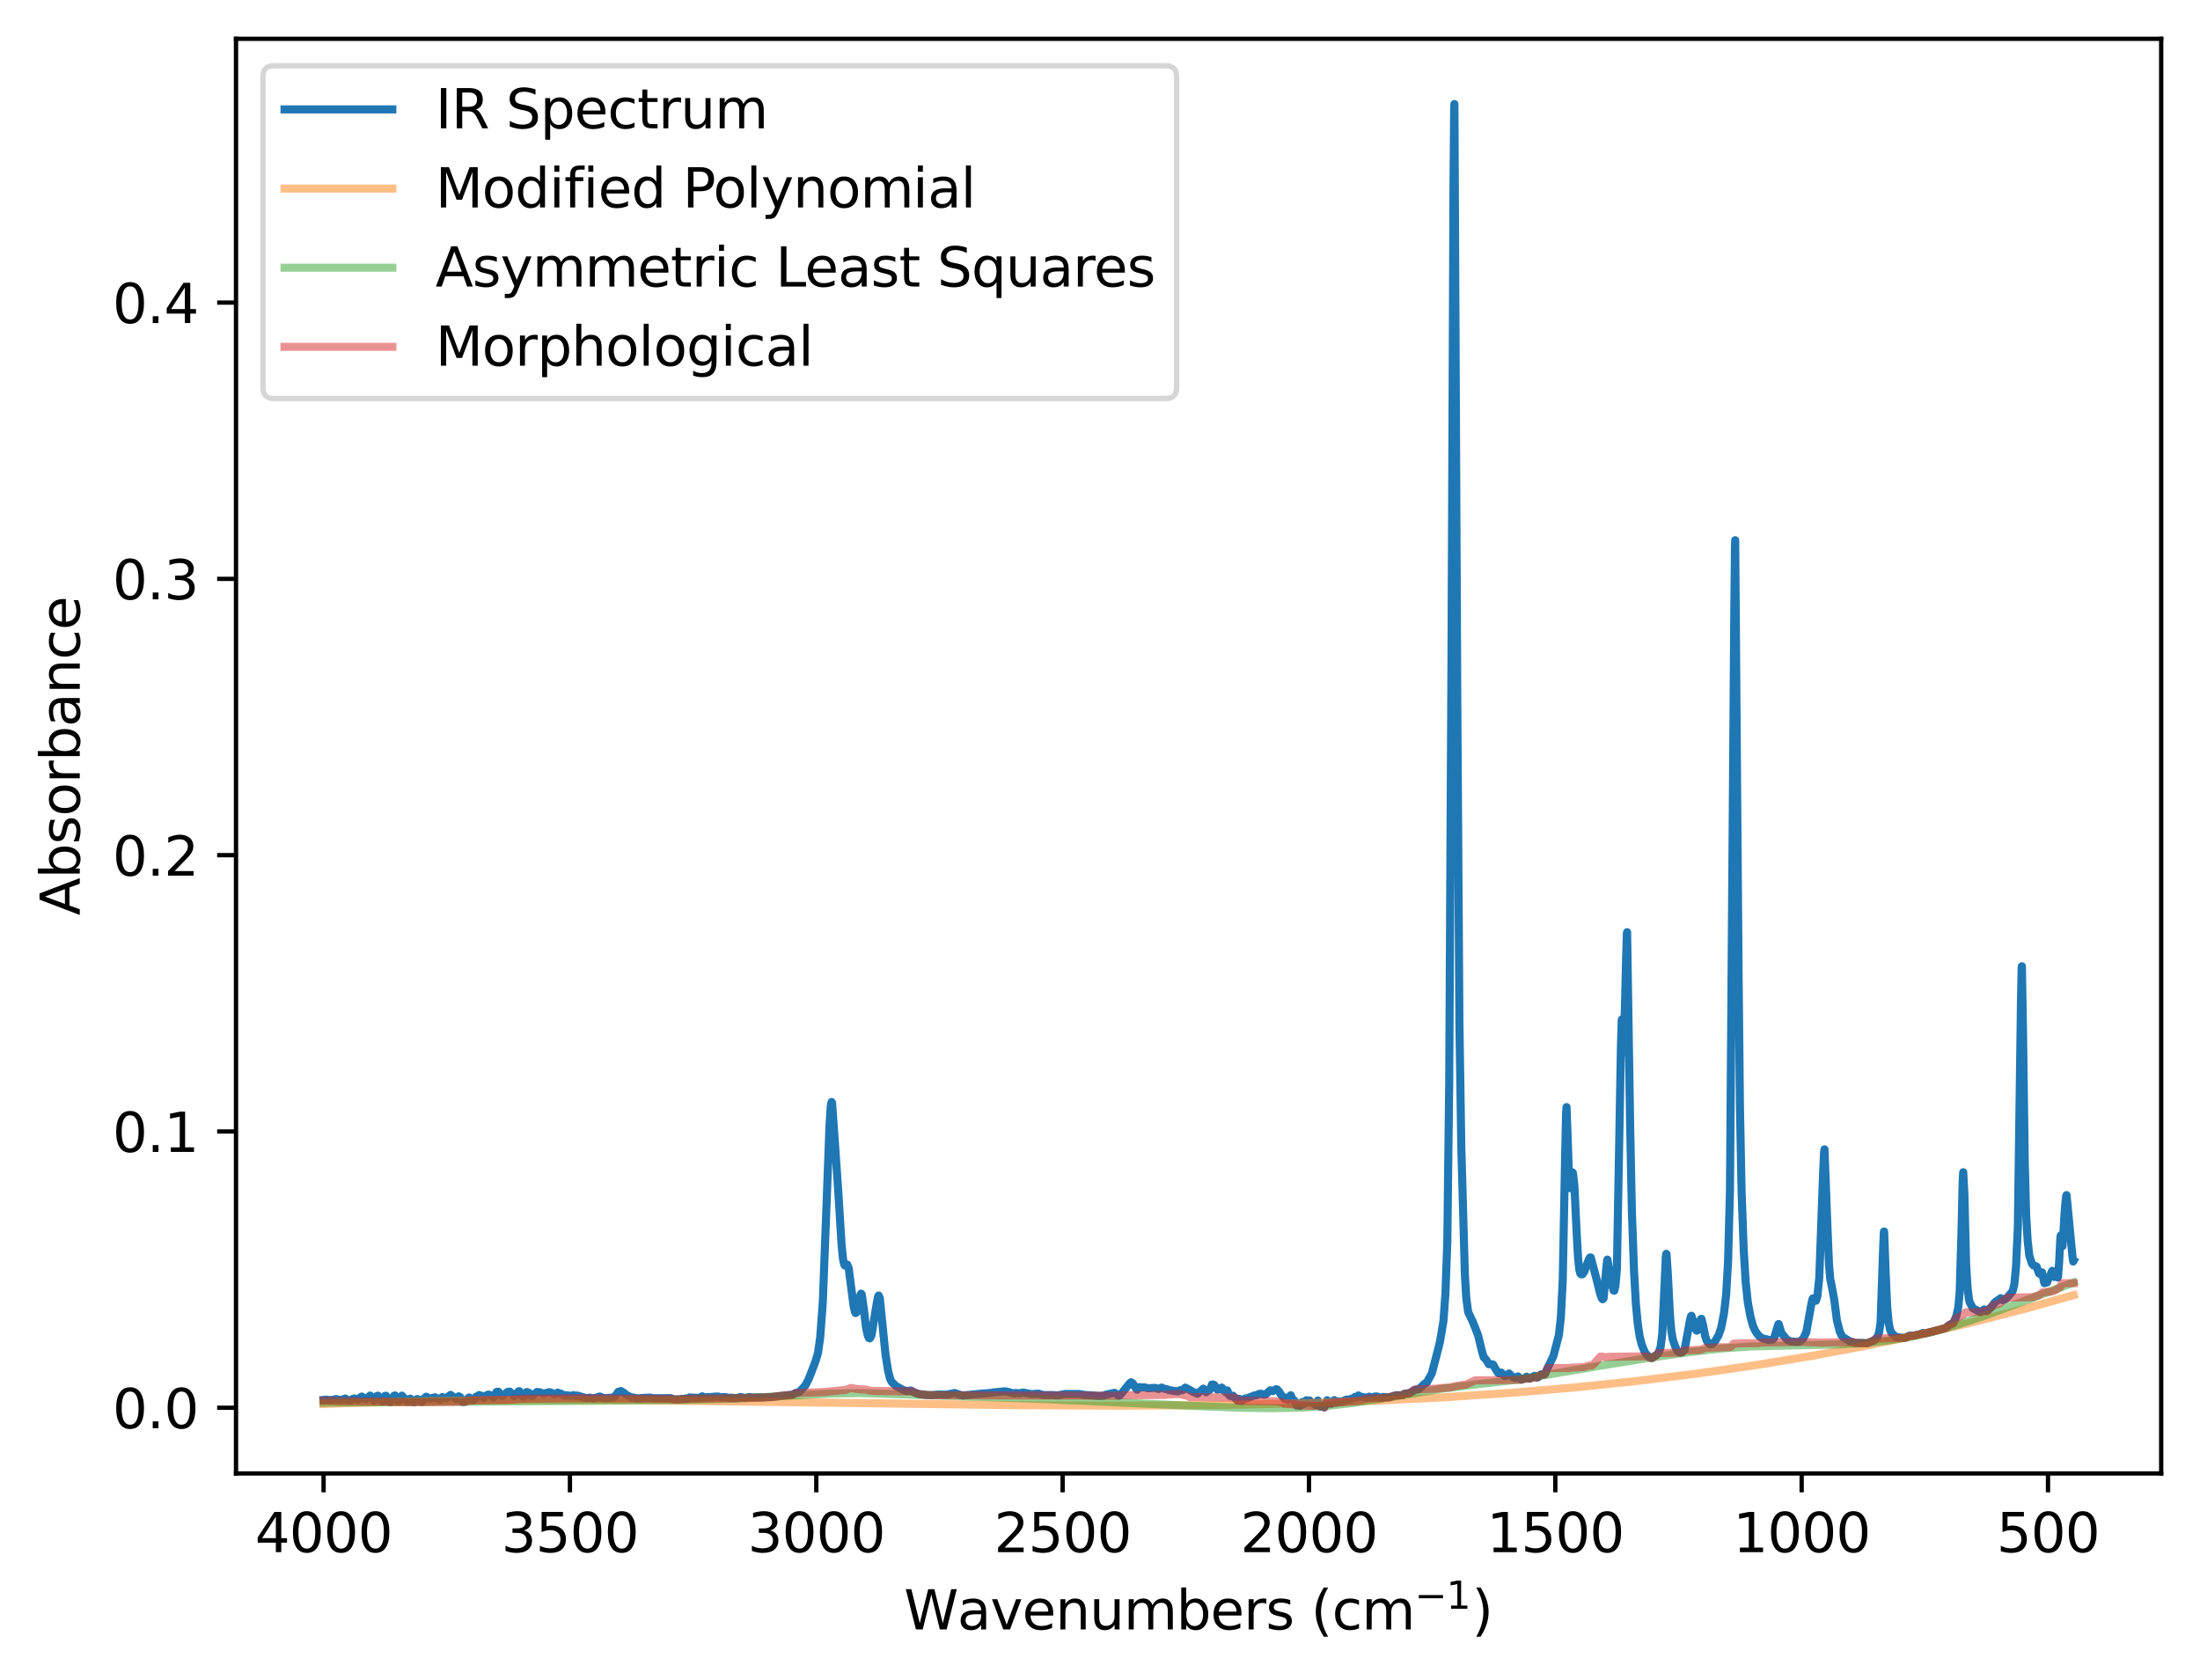 <?xml version="1.0" encoding="utf-8" standalone="no"?>
<!DOCTYPE svg PUBLIC "-//W3C//DTD SVG 1.1//EN"
  "http://www.w3.org/Graphics/SVG/1.1/DTD/svg11.dtd">
<svg xmlns:xlink="http://www.w3.org/1999/xlink" width="408.101pt" height="311.59pt" viewBox="0 0 408.101 311.59" xmlns="http://www.w3.org/2000/svg" version="1.1">
 <defs>
  <style type="text/css">*{stroke-linejoin: round; stroke-linecap: butt}</style>
 </defs>
 <g id="figure_1">
  <g id="patch_1">
   <path d="M 0 311.59 
L 408.101 311.59 
L 408.101 0 
L 0 0 
z
" style="fill: #ffffff"/>
  </g>
  <g id="axes_1">
   <g id="patch_2">
    <path d="M 43.781 273.312 
L 400.901 273.312 
L 400.901 7.2 
L 43.781 7.2 
z
" style="fill: #ffffff"/>
   </g>
   <g id="matplotlib.axis_1">
    <g id="xtick_1">
     <g id="line2d_1">
      <defs>
       <path id="m2056594b85" d="M 0 0 
L 0 3.5 
" style="stroke: #000000; stroke-width: 0.8"/>
      </defs>
      <g>
       <use xlink:href="#m2056594b85" x="379.906" y="273.312" style="stroke: #000000; stroke-width: 0.8"/>
      </g>
     </g>
     <g id="text_1">
      <!-- 500 -->
      <g transform="translate(370.362 287.91) scale(0.1 -0.1)">
       <defs>
        <path id="DejaVuSans-35" d="M 691 4666 
L 3169 4666 
L 3169 4134 
L 1269 4134 
L 1269 2991 
Q 1406 3038 1543 3061 
Q 1681 3084 1819 3084 
Q 2600 3084 3056 2656 
Q 3513 2228 3513 1497 
Q 3513 744 3044 326 
Q 2575 -91 1722 -91 
Q 1428 -91 1123 -41 
Q 819 9 494 109 
L 494 744 
Q 775 591 1075 516 
Q 1375 441 1709 441 
Q 2250 441 2565 725 
Q 2881 1009 2881 1497 
Q 2881 1984 2565 2268 
Q 2250 2553 1709 2553 
Q 1456 2553 1204 2497 
Q 953 2441 691 2322 
L 691 4666 
z
" transform="scale(0.016)"/>
        <path id="DejaVuSans-30" d="M 2034 4250 
Q 1547 4250 1301 3770 
Q 1056 3291 1056 2328 
Q 1056 1369 1301 889 
Q 1547 409 2034 409 
Q 2525 409 2770 889 
Q 3016 1369 3016 2328 
Q 3016 3291 2770 3770 
Q 2525 4250 2034 4250 
z
M 2034 4750 
Q 2819 4750 3233 4129 
Q 3647 3509 3647 2328 
Q 3647 1150 3233 529 
Q 2819 -91 2034 -91 
Q 1250 -91 836 529 
Q 422 1150 422 2328 
Q 422 3509 836 4129 
Q 1250 4750 2034 4750 
z
" transform="scale(0.016)"/>
       </defs>
       <use xlink:href="#DejaVuSans-35"/>
       <use xlink:href="#DejaVuSans-30" transform="translate(63.623 0)"/>
       <use xlink:href="#DejaVuSans-30" transform="translate(127.246 0)"/>
      </g>
     </g>
    </g>
    <g id="xtick_2">
     <g id="line2d_2">
      <g>
       <use xlink:href="#m2056594b85" x="334.208" y="273.312" style="stroke: #000000; stroke-width: 0.8"/>
      </g>
     </g>
     <g id="text_2">
      <!-- 1000 -->
      <g transform="translate(321.483 287.91) scale(0.1 -0.1)">
       <defs>
        <path id="DejaVuSans-31" d="M 794 531 
L 1825 531 
L 1825 4091 
L 703 3866 
L 703 4441 
L 1819 4666 
L 2450 4666 
L 2450 531 
L 3481 531 
L 3481 0 
L 794 0 
L 794 531 
z
" transform="scale(0.016)"/>
       </defs>
       <use xlink:href="#DejaVuSans-31"/>
       <use xlink:href="#DejaVuSans-30" transform="translate(63.623 0)"/>
       <use xlink:href="#DejaVuSans-30" transform="translate(127.246 0)"/>
       <use xlink:href="#DejaVuSans-30" transform="translate(190.869 0)"/>
      </g>
     </g>
    </g>
    <g id="xtick_3">
     <g id="line2d_3">
      <g>
       <use xlink:href="#m2056594b85" x="288.511" y="273.312" style="stroke: #000000; stroke-width: 0.8"/>
      </g>
     </g>
     <g id="text_3">
      <!-- 1500 -->
      <g transform="translate(275.786 287.91) scale(0.1 -0.1)">
       <use xlink:href="#DejaVuSans-31"/>
       <use xlink:href="#DejaVuSans-35" transform="translate(63.623 0)"/>
       <use xlink:href="#DejaVuSans-30" transform="translate(127.246 0)"/>
       <use xlink:href="#DejaVuSans-30" transform="translate(190.869 0)"/>
      </g>
     </g>
    </g>
    <g id="xtick_4">
     <g id="line2d_4">
      <g>
       <use xlink:href="#m2056594b85" x="242.814" y="273.312" style="stroke: #000000; stroke-width: 0.8"/>
      </g>
     </g>
     <g id="text_4">
      <!-- 2000 -->
      <g transform="translate(230.089 287.91) scale(0.1 -0.1)">
       <defs>
        <path id="DejaVuSans-32" d="M 1228 531 
L 3431 531 
L 3431 0 
L 469 0 
L 469 531 
Q 828 903 1448 1529 
Q 2069 2156 2228 2338 
Q 2531 2678 2651 2914 
Q 2772 3150 2772 3378 
Q 2772 3750 2511 3984 
Q 2250 4219 1831 4219 
Q 1534 4219 1204 4116 
Q 875 4013 500 3803 
L 500 4441 
Q 881 4594 1212 4672 
Q 1544 4750 1819 4750 
Q 2544 4750 2975 4387 
Q 3406 4025 3406 3419 
Q 3406 3131 3298 2873 
Q 3191 2616 2906 2266 
Q 2828 2175 2409 1742 
Q 1991 1309 1228 531 
z
" transform="scale(0.016)"/>
       </defs>
       <use xlink:href="#DejaVuSans-32"/>
       <use xlink:href="#DejaVuSans-30" transform="translate(63.623 0)"/>
       <use xlink:href="#DejaVuSans-30" transform="translate(127.246 0)"/>
       <use xlink:href="#DejaVuSans-30" transform="translate(190.869 0)"/>
      </g>
     </g>
    </g>
    <g id="xtick_5">
     <g id="line2d_5">
      <g>
       <use xlink:href="#m2056594b85" x="197.117" y="273.312" style="stroke: #000000; stroke-width: 0.8"/>
      </g>
     </g>
     <g id="text_5">
      <!-- 2500 -->
      <g transform="translate(184.392 287.91) scale(0.1 -0.1)">
       <use xlink:href="#DejaVuSans-32"/>
       <use xlink:href="#DejaVuSans-35" transform="translate(63.623 0)"/>
       <use xlink:href="#DejaVuSans-30" transform="translate(127.246 0)"/>
       <use xlink:href="#DejaVuSans-30" transform="translate(190.869 0)"/>
      </g>
     </g>
    </g>
    <g id="xtick_6">
     <g id="line2d_6">
      <g>
       <use xlink:href="#m2056594b85" x="151.42" y="273.312" style="stroke: #000000; stroke-width: 0.8"/>
      </g>
     </g>
     <g id="text_6">
      <!-- 3000 -->
      <g transform="translate(138.695 287.91) scale(0.1 -0.1)">
       <defs>
        <path id="DejaVuSans-33" d="M 2597 2516 
Q 3050 2419 3304 2112 
Q 3559 1806 3559 1356 
Q 3559 666 3084 287 
Q 2609 -91 1734 -91 
Q 1441 -91 1130 -33 
Q 819 25 488 141 
L 488 750 
Q 750 597 1062 519 
Q 1375 441 1716 441 
Q 2309 441 2620 675 
Q 2931 909 2931 1356 
Q 2931 1769 2642 2001 
Q 2353 2234 1838 2234 
L 1294 2234 
L 1294 2753 
L 1863 2753 
Q 2328 2753 2575 2939 
Q 2822 3125 2822 3475 
Q 2822 3834 2567 4026 
Q 2313 4219 1838 4219 
Q 1578 4219 1281 4162 
Q 984 4106 628 3988 
L 628 4550 
Q 988 4650 1302 4700 
Q 1616 4750 1894 4750 
Q 2613 4750 3031 4423 
Q 3450 4097 3450 3541 
Q 3450 3153 3228 2886 
Q 3006 2619 2597 2516 
z
" transform="scale(0.016)"/>
       </defs>
       <use xlink:href="#DejaVuSans-33"/>
       <use xlink:href="#DejaVuSans-30" transform="translate(63.623 0)"/>
       <use xlink:href="#DejaVuSans-30" transform="translate(127.246 0)"/>
       <use xlink:href="#DejaVuSans-30" transform="translate(190.869 0)"/>
      </g>
     </g>
    </g>
    <g id="xtick_7">
     <g id="line2d_7">
      <g>
       <use xlink:href="#m2056594b85" x="105.722" y="273.312" style="stroke: #000000; stroke-width: 0.8"/>
      </g>
     </g>
     <g id="text_7">
      <!-- 3500 -->
      <g transform="translate(92.997 287.91) scale(0.1 -0.1)">
       <use xlink:href="#DejaVuSans-33"/>
       <use xlink:href="#DejaVuSans-35" transform="translate(63.623 0)"/>
       <use xlink:href="#DejaVuSans-30" transform="translate(127.246 0)"/>
       <use xlink:href="#DejaVuSans-30" transform="translate(190.869 0)"/>
      </g>
     </g>
    </g>
    <g id="xtick_8">
     <g id="line2d_8">
      <g>
       <use xlink:href="#m2056594b85" x="60.025" y="273.312" style="stroke: #000000; stroke-width: 0.8"/>
      </g>
     </g>
     <g id="text_8">
      <!-- 4000 -->
      <g transform="translate(47.3 287.91) scale(0.1 -0.1)">
       <defs>
        <path id="DejaVuSans-34" d="M 2419 4116 
L 825 1625 
L 2419 1625 
L 2419 4116 
z
M 2253 4666 
L 3047 4666 
L 3047 1625 
L 3713 1625 
L 3713 1100 
L 3047 1100 
L 3047 0 
L 2419 0 
L 2419 1100 
L 313 1100 
L 313 1709 
L 2253 4666 
z
" transform="scale(0.016)"/>
       </defs>
       <use xlink:href="#DejaVuSans-34"/>
       <use xlink:href="#DejaVuSans-30" transform="translate(63.623 0)"/>
       <use xlink:href="#DejaVuSans-30" transform="translate(127.246 0)"/>
       <use xlink:href="#DejaVuSans-30" transform="translate(190.869 0)"/>
      </g>
     </g>
    </g>
    <g id="text_9">
     <!-- Wavenumbers (cm$^{-1}$) -->
     <g transform="translate(167.691 302.31) scale(0.1 -0.1)">
      <defs>
       <path id="DejaVuSans-57" d="M 213 4666 
L 850 4666 
L 1831 722 
L 2809 4666 
L 3519 4666 
L 4500 722 
L 5478 4666 
L 6119 4666 
L 4947 0 
L 4153 0 
L 3169 4050 
L 2175 0 
L 1381 0 
L 213 4666 
z
" transform="scale(0.016)"/>
       <path id="DejaVuSans-61" d="M 2194 1759 
Q 1497 1759 1228 1600 
Q 959 1441 959 1056 
Q 959 750 1161 570 
Q 1363 391 1709 391 
Q 2188 391 2477 730 
Q 2766 1069 2766 1631 
L 2766 1759 
L 2194 1759 
z
M 3341 1997 
L 3341 0 
L 2766 0 
L 2766 531 
Q 2569 213 2275 61 
Q 1981 -91 1556 -91 
Q 1019 -91 701 211 
Q 384 513 384 1019 
Q 384 1609 779 1909 
Q 1175 2209 1959 2209 
L 2766 2209 
L 2766 2266 
Q 2766 2663 2505 2880 
Q 2244 3097 1772 3097 
Q 1472 3097 1187 3025 
Q 903 2953 641 2809 
L 641 3341 
Q 956 3463 1253 3523 
Q 1550 3584 1831 3584 
Q 2591 3584 2966 3190 
Q 3341 2797 3341 1997 
z
" transform="scale(0.016)"/>
       <path id="DejaVuSans-76" d="M 191 3500 
L 800 3500 
L 1894 563 
L 2988 3500 
L 3597 3500 
L 2284 0 
L 1503 0 
L 191 3500 
z
" transform="scale(0.016)"/>
       <path id="DejaVuSans-65" d="M 3597 1894 
L 3597 1613 
L 953 1613 
Q 991 1019 1311 708 
Q 1631 397 2203 397 
Q 2534 397 2845 478 
Q 3156 559 3463 722 
L 3463 178 
Q 3153 47 2828 -22 
Q 2503 -91 2169 -91 
Q 1331 -91 842 396 
Q 353 884 353 1716 
Q 353 2575 817 3079 
Q 1281 3584 2069 3584 
Q 2775 3584 3186 3129 
Q 3597 2675 3597 1894 
z
M 3022 2063 
Q 3016 2534 2758 2815 
Q 2500 3097 2075 3097 
Q 1594 3097 1305 2825 
Q 1016 2553 972 2059 
L 3022 2063 
z
" transform="scale(0.016)"/>
       <path id="DejaVuSans-6e" d="M 3513 2113 
L 3513 0 
L 2938 0 
L 2938 2094 
Q 2938 2591 2744 2837 
Q 2550 3084 2163 3084 
Q 1697 3084 1428 2787 
Q 1159 2491 1159 1978 
L 1159 0 
L 581 0 
L 581 3500 
L 1159 3500 
L 1159 2956 
Q 1366 3272 1645 3428 
Q 1925 3584 2291 3584 
Q 2894 3584 3203 3211 
Q 3513 2838 3513 2113 
z
" transform="scale(0.016)"/>
       <path id="DejaVuSans-75" d="M 544 1381 
L 544 3500 
L 1119 3500 
L 1119 1403 
Q 1119 906 1312 657 
Q 1506 409 1894 409 
Q 2359 409 2629 706 
Q 2900 1003 2900 1516 
L 2900 3500 
L 3475 3500 
L 3475 0 
L 2900 0 
L 2900 538 
Q 2691 219 2414 64 
Q 2138 -91 1772 -91 
Q 1169 -91 856 284 
Q 544 659 544 1381 
z
M 1991 3584 
L 1991 3584 
z
" transform="scale(0.016)"/>
       <path id="DejaVuSans-6d" d="M 3328 2828 
Q 3544 3216 3844 3400 
Q 4144 3584 4550 3584 
Q 5097 3584 5394 3201 
Q 5691 2819 5691 2113 
L 5691 0 
L 5113 0 
L 5113 2094 
Q 5113 2597 4934 2840 
Q 4756 3084 4391 3084 
Q 3944 3084 3684 2787 
Q 3425 2491 3425 1978 
L 3425 0 
L 2847 0 
L 2847 2094 
Q 2847 2600 2669 2842 
Q 2491 3084 2119 3084 
Q 1678 3084 1418 2786 
Q 1159 2488 1159 1978 
L 1159 0 
L 581 0 
L 581 3500 
L 1159 3500 
L 1159 2956 
Q 1356 3278 1631 3431 
Q 1906 3584 2284 3584 
Q 2666 3584 2933 3390 
Q 3200 3197 3328 2828 
z
" transform="scale(0.016)"/>
       <path id="DejaVuSans-62" d="M 3116 1747 
Q 3116 2381 2855 2742 
Q 2594 3103 2138 3103 
Q 1681 3103 1420 2742 
Q 1159 2381 1159 1747 
Q 1159 1113 1420 752 
Q 1681 391 2138 391 
Q 2594 391 2855 752 
Q 3116 1113 3116 1747 
z
M 1159 2969 
Q 1341 3281 1617 3432 
Q 1894 3584 2278 3584 
Q 2916 3584 3314 3078 
Q 3713 2572 3713 1747 
Q 3713 922 3314 415 
Q 2916 -91 2278 -91 
Q 1894 -91 1617 61 
Q 1341 213 1159 525 
L 1159 0 
L 581 0 
L 581 4863 
L 1159 4863 
L 1159 2969 
z
" transform="scale(0.016)"/>
       <path id="DejaVuSans-72" d="M 2631 2963 
Q 2534 3019 2420 3045 
Q 2306 3072 2169 3072 
Q 1681 3072 1420 2755 
Q 1159 2438 1159 1844 
L 1159 0 
L 581 0 
L 581 3500 
L 1159 3500 
L 1159 2956 
Q 1341 3275 1631 3429 
Q 1922 3584 2338 3584 
Q 2397 3584 2469 3576 
Q 2541 3569 2628 3553 
L 2631 2963 
z
" transform="scale(0.016)"/>
       <path id="DejaVuSans-73" d="M 2834 3397 
L 2834 2853 
Q 2591 2978 2328 3040 
Q 2066 3103 1784 3103 
Q 1356 3103 1142 2972 
Q 928 2841 928 2578 
Q 928 2378 1081 2264 
Q 1234 2150 1697 2047 
L 1894 2003 
Q 2506 1872 2764 1633 
Q 3022 1394 3022 966 
Q 3022 478 2636 193 
Q 2250 -91 1575 -91 
Q 1294 -91 989 -36 
Q 684 19 347 128 
L 347 722 
Q 666 556 975 473 
Q 1284 391 1588 391 
Q 1994 391 2212 530 
Q 2431 669 2431 922 
Q 2431 1156 2273 1281 
Q 2116 1406 1581 1522 
L 1381 1569 
Q 847 1681 609 1914 
Q 372 2147 372 2553 
Q 372 3047 722 3315 
Q 1072 3584 1716 3584 
Q 2034 3584 2315 3537 
Q 2597 3491 2834 3397 
z
" transform="scale(0.016)"/>
       <path id="DejaVuSans-20" transform="scale(0.016)"/>
       <path id="DejaVuSans-28" d="M 1984 4856 
Q 1566 4138 1362 3434 
Q 1159 2731 1159 2009 
Q 1159 1288 1364 580 
Q 1569 -128 1984 -844 
L 1484 -844 
Q 1016 -109 783 600 
Q 550 1309 550 2009 
Q 550 2706 781 3412 
Q 1013 4119 1484 4856 
L 1984 4856 
z
" transform="scale(0.016)"/>
       <path id="DejaVuSans-63" d="M 3122 3366 
L 3122 2828 
Q 2878 2963 2633 3030 
Q 2388 3097 2138 3097 
Q 1578 3097 1268 2742 
Q 959 2388 959 1747 
Q 959 1106 1268 751 
Q 1578 397 2138 397 
Q 2388 397 2633 464 
Q 2878 531 3122 666 
L 3122 134 
Q 2881 22 2623 -34 
Q 2366 -91 2075 -91 
Q 1284 -91 818 406 
Q 353 903 353 1747 
Q 353 2603 823 3093 
Q 1294 3584 2113 3584 
Q 2378 3584 2631 3529 
Q 2884 3475 3122 3366 
z
" transform="scale(0.016)"/>
       <path id="DejaVuSans-2212" d="M 678 2272 
L 4684 2272 
L 4684 1741 
L 678 1741 
L 678 2272 
z
" transform="scale(0.016)"/>
       <path id="DejaVuSans-29" d="M 513 4856 
L 1013 4856 
Q 1481 4119 1714 3412 
Q 1947 2706 1947 2009 
Q 1947 1309 1714 600 
Q 1481 -109 1013 -844 
L 513 -844 
Q 928 -128 1133 580 
Q 1338 1288 1338 2009 
Q 1338 2731 1133 3434 
Q 928 4138 513 4856 
z
" transform="scale(0.016)"/>
      </defs>
      <use xlink:href="#DejaVuSans-57" transform="translate(0 0.684)"/>
      <use xlink:href="#DejaVuSans-61" transform="translate(98.877 0.684)"/>
      <use xlink:href="#DejaVuSans-76" transform="translate(160.156 0.684)"/>
      <use xlink:href="#DejaVuSans-65" transform="translate(219.336 0.684)"/>
      <use xlink:href="#DejaVuSans-6e" transform="translate(280.859 0.684)"/>
      <use xlink:href="#DejaVuSans-75" transform="translate(344.238 0.684)"/>
      <use xlink:href="#DejaVuSans-6d" transform="translate(407.617 0.684)"/>
      <use xlink:href="#DejaVuSans-62" transform="translate(505.029 0.684)"/>
      <use xlink:href="#DejaVuSans-65" transform="translate(568.506 0.684)"/>
      <use xlink:href="#DejaVuSans-72" transform="translate(630.029 0.684)"/>
      <use xlink:href="#DejaVuSans-73" transform="translate(671.143 0.684)"/>
      <use xlink:href="#DejaVuSans-20" transform="translate(723.242 0.684)"/>
      <use xlink:href="#DejaVuSans-28" transform="translate(755.029 0.684)"/>
      <use xlink:href="#DejaVuSans-63" transform="translate(794.043 0.684)"/>
      <use xlink:href="#DejaVuSans-6d" transform="translate(849.023 0.684)"/>
      <use xlink:href="#DejaVuSans-2212" transform="translate(947.393 38.966) scale(0.7)"/>
      <use xlink:href="#DejaVuSans-31" transform="translate(1006.045 38.966) scale(0.7)"/>
      <use xlink:href="#DejaVuSans-29" transform="translate(1053.315 0.684)"/>
     </g>
    </g>
   </g>
   <g id="matplotlib.axis_2">
    <g id="ytick_1">
     <g id="line2d_9">
      <defs>
       <path id="m4f29737b4a" d="M 0 0 
L -3.5 0 
" style="stroke: #000000; stroke-width: 0.8"/>
      </defs>
      <g>
       <use xlink:href="#m4f29737b4a" x="43.781" y="261.127" style="stroke: #000000; stroke-width: 0.8"/>
      </g>
     </g>
     <g id="text_10">
      <!-- 0.0 -->
      <g transform="translate(20.878 264.926) scale(0.1 -0.1)">
       <defs>
        <path id="DejaVuSans-2e" d="M 684 794 
L 1344 794 
L 1344 0 
L 684 0 
L 684 794 
z
" transform="scale(0.016)"/>
       </defs>
       <use xlink:href="#DejaVuSans-30"/>
       <use xlink:href="#DejaVuSans-2e" transform="translate(63.623 0)"/>
       <use xlink:href="#DejaVuSans-30" transform="translate(95.41 0)"/>
      </g>
     </g>
    </g>
    <g id="ytick_2">
     <g id="line2d_10">
      <g>
       <use xlink:href="#m4f29737b4a" x="43.781" y="209.877" style="stroke: #000000; stroke-width: 0.8"/>
      </g>
     </g>
     <g id="text_11">
      <!-- 0.1 -->
      <g transform="translate(20.878 213.676) scale(0.1 -0.1)">
       <use xlink:href="#DejaVuSans-30"/>
       <use xlink:href="#DejaVuSans-2e" transform="translate(63.623 0)"/>
       <use xlink:href="#DejaVuSans-31" transform="translate(95.41 0)"/>
      </g>
     </g>
    </g>
    <g id="ytick_3">
     <g id="line2d_11">
      <g>
       <use xlink:href="#m4f29737b4a" x="43.781" y="158.626" style="stroke: #000000; stroke-width: 0.8"/>
      </g>
     </g>
     <g id="text_12">
      <!-- 0.2 -->
      <g transform="translate(20.878 162.426) scale(0.1 -0.1)">
       <use xlink:href="#DejaVuSans-30"/>
       <use xlink:href="#DejaVuSans-2e" transform="translate(63.623 0)"/>
       <use xlink:href="#DejaVuSans-32" transform="translate(95.41 0)"/>
      </g>
     </g>
    </g>
    <g id="ytick_4">
     <g id="line2d_12">
      <g>
       <use xlink:href="#m4f29737b4a" x="43.781" y="107.376" style="stroke: #000000; stroke-width: 0.8"/>
      </g>
     </g>
     <g id="text_13">
      <!-- 0.3 -->
      <g transform="translate(20.878 111.175) scale(0.1 -0.1)">
       <use xlink:href="#DejaVuSans-30"/>
       <use xlink:href="#DejaVuSans-2e" transform="translate(63.623 0)"/>
       <use xlink:href="#DejaVuSans-33" transform="translate(95.41 0)"/>
      </g>
     </g>
    </g>
    <g id="ytick_5">
     <g id="line2d_13">
      <g>
       <use xlink:href="#m4f29737b4a" x="43.781" y="56.126" style="stroke: #000000; stroke-width: 0.8"/>
      </g>
     </g>
     <g id="text_14">
      <!-- 0.4 -->
      <g transform="translate(20.878 59.925) scale(0.1 -0.1)">
       <use xlink:href="#DejaVuSans-30"/>
       <use xlink:href="#DejaVuSans-2e" transform="translate(63.623 0)"/>
       <use xlink:href="#DejaVuSans-34" transform="translate(95.41 0)"/>
      </g>
     </g>
    </g>
    <g id="text_15">
     <!-- Absorbance -->
     <g transform="translate(14.798 169.803) rotate(-90) scale(0.1 -0.1)">
      <defs>
       <path id="DejaVuSans-41" d="M 2188 4044 
L 1331 1722 
L 3047 1722 
L 2188 4044 
z
M 1831 4666 
L 2547 4666 
L 4325 0 
L 3669 0 
L 3244 1197 
L 1141 1197 
L 716 0 
L 50 0 
L 1831 4666 
z
" transform="scale(0.016)"/>
       <path id="DejaVuSans-6f" d="M 1959 3097 
Q 1497 3097 1228 2736 
Q 959 2375 959 1747 
Q 959 1119 1226 758 
Q 1494 397 1959 397 
Q 2419 397 2687 759 
Q 2956 1122 2956 1747 
Q 2956 2369 2687 2733 
Q 2419 3097 1959 3097 
z
M 1959 3584 
Q 2709 3584 3137 3096 
Q 3566 2609 3566 1747 
Q 3566 888 3137 398 
Q 2709 -91 1959 -91 
Q 1206 -91 779 398 
Q 353 888 353 1747 
Q 353 2609 779 3096 
Q 1206 3584 1959 3584 
z
" transform="scale(0.016)"/>
      </defs>
      <use xlink:href="#DejaVuSans-41"/>
      <use xlink:href="#DejaVuSans-62" transform="translate(68.408 0)"/>
      <use xlink:href="#DejaVuSans-73" transform="translate(131.885 0)"/>
      <use xlink:href="#DejaVuSans-6f" transform="translate(183.984 0)"/>
      <use xlink:href="#DejaVuSans-72" transform="translate(245.166 0)"/>
      <use xlink:href="#DejaVuSans-62" transform="translate(286.279 0)"/>
      <use xlink:href="#DejaVuSans-61" transform="translate(349.756 0)"/>
      <use xlink:href="#DejaVuSans-6e" transform="translate(411.035 0)"/>
      <use xlink:href="#DejaVuSans-63" transform="translate(474.414 0)"/>
      <use xlink:href="#DejaVuSans-65" transform="translate(529.395 0)"/>
     </g>
    </g>
   </g>
   <g id="line2d_14">
    <path d="M 384.669 233.839 
L 384.58 234.003 
L 384.448 233.119 
L 383.347 221.679 
L 383.259 221.872 
L 383.038 224.16 
L 382.598 231.144 
L 382.554 231.025 
L 382.289 229.132 
L 382.201 229.551 
L 381.981 233.971 
L 381.76 236.838 
L 381.716 236.963 
L 381.672 236.946 
L 381.408 235.987 
L 381.364 236.066 
L 381.055 236.867 
L 380.967 236.729 
L 380.703 235.722 
L 380.615 235.853 
L 380.218 236.915 
L 380.042 236.955 
L 379.733 237.895 
L 379.645 237.755 
L 379.513 237.628 
L 379.337 237.966 
L 379.249 238.029 
L 379.161 237.766 
L 378.808 236.014 
L 378.764 236.037 
L 378.412 236.312 
L 378.235 236.214 
L 378.103 235.877 
L 377.795 234.935 
L 377.354 234.754 
L 377.178 234.707 
L 376.913 234.367 
L 376.429 232.872 
L 376.12 229.951 
L 375.856 225.437 
L 375.592 215.449 
L 375.283 192.313 
L 375.063 179.232 
L 375.019 179.35 
L 374.887 186.001 
L 374.314 227.578 
L 373.961 235.194 
L 373.653 238.304 
L 373.344 239.495 
L 372.595 240.403 
L 372.067 240.968 
L 371.802 241.04 
L 371.538 241.178 
L 371.317 240.907 
L 371.141 240.802 
L 369.996 241.625 
L 369.379 242.469 
L 368.542 243.195 
L 368.277 242.99 
L 368.057 242.886 
L 367.352 243.371 
L 365.986 242.673 
L 365.413 241.661 
L 365.237 240.982 
L 364.972 238.731 
L 364.708 234.284 
L 364.4 221.574 
L 364.179 217.432 
L 364.091 218.62 
L 363.871 228.008 
L 363.518 239.779 
L 363.254 242.553 
L 362.902 244.124 
L 362.373 245.39 
L 362.02 245.552 
L 361.359 245.991 
L 360.963 246.326 
L 359.817 246.669 
L 359.2 246.806 
L 358.671 246.962 
L 356.997 247.344 
L 356.689 247.247 
L 356.116 247.502 
L 355.058 247.731 
L 354.177 247.758 
L 353.648 248.074 
L 353.208 248.175 
L 352.767 248.14 
L 352.018 248.034 
L 351.754 248.035 
L 350.828 247.197 
L 350.608 246.635 
L 350.344 245.313 
L 350.079 242.546 
L 349.815 236.605 
L 349.506 228.425 
L 349.462 228.464 
L 349.33 231.358 
L 348.845 245.329 
L 348.581 247.112 
L 348.273 247.962 
L 347.832 248.507 
L 347.524 248.728 
L 347.259 248.807 
L 346.422 249.16 
L 346.114 249.169 
L 345.012 249.088 
L 344.748 249.131 
L 344.439 249.082 
L 344.131 249.129 
L 343.558 248.913 
L 343.25 248.869 
L 341.928 248.069 
L 341.575 247.67 
L 341.267 246.94 
L 340.738 244.883 
L 340.253 241.073 
L 339.813 238.689 
L 339.504 237.199 
L 339.284 234.568 
L 339.019 228.304 
L 338.447 213.194 
L 338.359 213.758 
L 338.182 217.786 
L 337.477 236.964 
L 337.125 240.423 
L 336.86 241.273 
L 336.684 241.297 
L 336.288 240.841 
L 336.244 240.897 
L 336.067 241.576 
L 335.054 247.162 
L 334.481 248.309 
L 333.908 248.798 
L 333.468 248.919 
L 332.146 248.826 
L 331.485 248.504 
L 330.471 247.301 
L 329.943 245.59 
L 329.898 245.625 
L 329.722 246.124 
L 329.105 248.204 
L 328.797 248.499 
L 328.092 248.57 
L 327.783 248.442 
L 327.475 248.375 
L 327.123 248.308 
L 326.858 248.217 
L 326.241 247.774 
L 325.624 246.913 
L 325.184 245.966 
L 324.699 244.186 
L 324.214 241.519 
L 323.818 237.745 
L 323.465 231.939 
L 323.069 221.153 
L 322.76 205.355 
L 322.496 179.409 
L 321.879 100.204 
L 321.835 101.416 
L 321.703 114.464 
L 320.91 220.759 
L 320.557 234.091 
L 320.205 240.105 
L 319.808 243.567 
L 319.279 246.292 
L 318.795 247.692 
L 318.09 248.876 
L 317.605 249.32 
L 317.252 249.377 
L 316.9 249.122 
L 316.592 248.673 
L 316.327 247.912 
L 315.931 245.883 
L 315.622 244.634 
L 315.534 244.659 
L 315.358 245.198 
L 314.917 246.715 
L 314.741 246.833 
L 314.565 246.617 
L 314.3 245.798 
L 313.772 244.059 
L 313.683 244.132 
L 313.507 244.806 
L 312.494 250.325 
L 312.141 250.755 
L 311.789 250.892 
L 311.392 250.811 
L 311.128 250.531 
L 310.731 249.722 
L 310.291 248.403 
L 310.026 246.805 
L 309.762 243.791 
L 309.409 236.772 
L 309.145 232.637 
L 309.101 232.569 
L 309.013 233.154 
L 308.792 237.94 
L 308.352 247.421 
L 308.043 249.86 
L 307.691 250.898 
L 307.338 251.284 
L 306.413 251.917 
L 306.061 251.791 
L 305.444 251.29 
L 305.091 250.765 
L 304.562 249.479 
L 304.166 247.944 
L 303.813 245.596 
L 303.461 241.936 
L 303.108 235.735 
L 302.712 224.531 
L 302.403 209.275 
L 301.83 172.915 
L 301.786 173.123 
L 301.654 177.489 
L 301.214 195.207 
L 301.125 194.334 
L 300.861 189.088 
L 300.817 189.41 
L 300.685 194.147 
L 299.936 235.401 
L 299.671 238.508 
L 299.451 239.415 
L 299.319 239.378 
L 299.143 238.721 
L 298.173 233.641 
L 298.129 233.757 
L 297.997 234.954 
L 297.468 240.812 
L 297.292 241 
L 297.116 240.798 
L 296.807 239.877 
L 296.19 237.394 
L 295.089 233.248 
L 294.957 233.242 
L 294.736 233.587 
L 294.296 234.754 
L 293.899 235.847 
L 293.547 236.368 
L 293.282 236.372 
L 293.15 236.228 
L 292.974 235.587 
L 292.754 233.619 
L 292.489 229.053 
L 292.049 219.917 
L 291.784 217.6 
L 291.696 217.467 
L 291.652 217.539 
L 291.52 218.237 
L 291.211 220.402 
L 291.167 220.319 
L 291.079 219.375 
L 290.859 212.53 
L 290.594 205.356 
L 290.506 206.409 
L 290.33 214.66 
L 289.889 237.501 
L 289.537 244.356 
L 289.184 247.587 
L 288.171 251.501 
L 287.025 253.88 
L 286.585 254.877 
L 286.364 254.99 
L 285.836 254.938 
L 285.527 255.256 
L 285.307 255.485 
L 285.087 255.511 
L 284.954 255.487 
L 284.646 255.207 
L 284.47 255.294 
L 284.161 255.483 
L 283.765 255.721 
L 283.589 255.669 
L 283.192 255.365 
L 283.06 255.461 
L 282.839 255.667 
L 282.399 255.837 
L 282.179 255.923 
L 281.606 255.316 
L 281.341 255.412 
L 281.077 255.614 
L 280.592 255.441 
L 279.931 254.767 
L 279.667 254.996 
L 279.27 255.248 
L 279.05 255.216 
L 278.477 254.594 
L 277.993 254.733 
L 277.816 254.57 
L 277.332 253.778 
L 276.979 253.109 
L 276.45 253.014 
L 276.186 253.061 
L 275.745 252.336 
L 275.349 251.824 
L 275.217 251.757 
L 274.864 250.501 
L 274.468 248.851 
L 274.203 247.748 
L 273.63 246.25 
L 273.454 245.832 
L 273.146 245.045 
L 272.353 243.413 
L 272 240.824 
L 271.736 236.471 
L 271.075 212.76 
L 270.722 189.819 
L 270.326 129.397 
L 269.797 19.296 
L 269.753 19.803 
L 269.621 34.739 
L 269.268 118.598 
L 268.828 201.034 
L 268.475 230.479 
L 268.123 240.014 
L 267.77 244.932 
L 267.373 247.398 
L 267.109 248.875 
L 266.845 249.986 
L 265.611 254.74 
L 265.126 255.623 
L 264.641 256.512 
L 264.465 256.562 
L 264.289 256.644 
L 263.232 257.645 
L 263.055 257.739 
L 262.571 257.748 
L 261.822 258.232 
L 261.513 258.407 
L 261.293 258.418 
L 260.544 258.53 
L 260.191 258.779 
L 259.574 258.816 
L 259.046 258.786 
L 258.385 258.982 
L 258.12 259.063 
L 257.636 259.204 
L 257.195 259.169 
L 256.886 259.175 
L 256.578 259.117 
L 256.226 259.324 
L 256.049 259.317 
L 255.52 259.047 
L 255.212 259.034 
L 254.992 259.059 
L 254.727 259.146 
L 254.287 259.253 
L 253.978 259.065 
L 253.802 259.142 
L 253.494 259.299 
L 253.273 259.243 
L 252.436 259.069 
L 252.26 259.053 
L 251.996 258.837 
L 251.819 259.017 
L 251.599 259.183 
L 251.379 259.097 
L 250.982 259.38 
L 250.453 259.547 
L 250.277 259.634 
L 250.101 259.631 
L 249.748 259.612 
L 249.352 259.788 
L 248.911 260.035 
L 248.735 259.993 
L 248.471 259.95 
L 248.206 259.935 
L 247.898 260.189 
L 247.766 260.075 
L 247.501 259.708 
L 247.281 260.045 
L 247.06 260.36 
L 246.796 260.322 
L 246.664 260.331 
L 246.355 259.936 
L 246.179 259.734 
L 245.959 260.274 
L 245.65 261.064 
L 245.606 261.034 
L 245.298 260.747 
L 245.122 260.799 
L 244.945 260.912 
L 244.725 260.503 
L 244.461 259.779 
L 244.417 259.838 
L 244.02 260.592 
L 243.888 260.473 
L 243.712 260.338 
L 243.535 260.301 
L 243.315 260.184 
L 243.183 260.117 
L 242.919 259.77 
L 242.566 260.072 
L 242.346 259.733 
L 242.302 259.769 
L 241.861 260.422 
L 241.817 260.374 
L 241.597 260.047 
L 241.332 260.526 
L 241.156 260.787 
L 241.112 260.743 
L 240.848 260.276 
L 240.539 260.695 
L 240.495 260.626 
L 240.099 259.78 
L 239.702 259.486 
L 239.438 258.809 
L 239.305 258.957 
L 238.909 259.643 
L 238.689 259.502 
L 238.512 259.25 
L 238.468 259.285 
L 238.292 259.483 
L 238.248 259.444 
L 237.807 258.905 
L 237.631 258.694 
L 237.234 258.079 
L 236.926 257.733 
L 236.706 257.688 
L 236.089 258.039 
L 235.869 257.968 
L 235.648 257.876 
L 234.987 258.456 
L 234.767 258.661 
L 234.503 258.703 
L 234.282 258.679 
L 233.974 258.524 
L 233.754 258.586 
L 233.577 258.547 
L 233.181 258.776 
L 232.74 258.83 
L 231.374 259.354 
L 230.889 259.441 
L 230.273 259.891 
L 229.876 259.46 
L 229.568 259.833 
L 229.523 259.79 
L 229.083 259.256 
L 228.907 259.092 
L 228.73 258.888 
L 228.686 258.918 
L 228.51 259.024 
L 228.246 258.945 
L 228.069 258.879 
L 227.893 258.532 
L 227.673 257.905 
L 227.408 258.28 
L 227.364 258.194 
L 227.1 257.821 
L 226.924 257.87 
L 226.748 257.497 
L 226.615 257.376 
L 226.351 257.69 
L 226.307 257.649 
L 226.087 257.551 
L 225.822 257.761 
L 225.249 256.893 
L 225.029 256.813 
L 224.809 256.832 
L 224.588 257.485 
L 224.368 257.844 
L 224.104 257.835 
L 223.751 258.25 
L 223.575 258.02 
L 223.223 257.583 
L 222.121 258.531 
L 221.416 258.209 
L 221.24 258.16 
L 220.931 257.949 
L 220.579 257.769 
L 220.182 257.561 
L 219.874 257.387 
L 219.345 257.877 
L 218.904 257.863 
L 218.508 258.082 
L 217.891 258.023 
L 216.833 257.847 
L 216.525 257.707 
L 215.996 257.602 
L 215.467 257.384 
L 215.247 257.477 
L 214.895 257.637 
L 214.498 257.518 
L 214.234 257.429 
L 213 257.524 
L 212.339 257.343 
L 211.59 257.342 
L 211.37 257.294 
L 211.193 257.497 
L 210.929 257.785 
L 210.753 257.59 
L 210.136 256.603 
L 209.827 256.394 
L 209.607 256.553 
L 208.065 258.451 
L 207.624 258.904 
L 207.448 258.855 
L 206.743 258.357 
L 205.113 258.71 
L 204.716 258.895 
L 204.364 258.904 
L 204.099 258.938 
L 203.835 258.925 
L 203.482 258.913 
L 202.954 258.864 
L 202.028 258.799 
L 201.191 258.749 
L 200.222 258.575 
L 197.622 258.567 
L 196.124 258.843 
L 195.419 258.775 
L 193.48 258.764 
L 192.643 258.499 
L 191.321 258.602 
L 189.823 258.306 
L 189.47 258.353 
L 189.162 258.455 
L 188.898 258.437 
L 188.413 258.378 
L 188.06 258.467 
L 186.518 258.07 
L 184.844 258.228 
L 184.491 258.257 
L 184.051 258.339 
L 183.39 258.41 
L 181.98 258.509 
L 178.631 258.86 
L 178.014 258.714 
L 177.089 258.388 
L 175.591 258.7 
L 173.96 258.676 
L 172.771 258.798 
L 171.933 258.769 
L 171.405 258.682 
L 170.391 258.581 
L 169.51 258.239 
L 168.981 257.929 
L 168.541 257.986 
L 168.144 258.036 
L 167.527 257.815 
L 166.161 257.079 
L 165.368 256.276 
L 165.104 255.719 
L 164.751 254.339 
L 164.266 251.28 
L 163.782 246.525 
L 163.209 240.829 
L 162.989 240.305 
L 162.857 240.594 
L 162.592 242.017 
L 161.667 247.693 
L 161.358 248.253 
L 161.182 248.199 
L 160.962 247.702 
L 160.653 246.271 
L 160.257 242.951 
L 159.86 240.114 
L 159.728 239.954 
L 159.596 240.247 
L 159.243 242.071 
L 158.891 243.442 
L 158.715 243.559 
L 158.582 243.324 
L 158.362 242.35 
L 158.01 239.703 
L 157.437 235.26 
L 157.172 234.575 
L 156.996 234.618 
L 156.732 234.753 
L 156.6 234.553 
L 156.379 233.538 
L 156.115 230.898 
L 155.454 220.269 
L 154.352 204.551 
L 154.264 204.413 
L 154.22 204.497 
L 154.088 205.404 
L 153.868 208.921 
L 153.427 220.678 
L 152.634 241.478 
L 152.149 248.063 
L 151.753 250.859 
L 151.356 252.276 
L 150.739 253.936 
L 149.99 255.844 
L 149.417 256.954 
L 148.316 258.169 
L 147.611 258.393 
L 146.95 258.725 
L 146.025 258.799 
L 143.072 259.158 
L 142.015 259.191 
L 141.618 259.223 
L 140.869 259.214 
L 139.9 259.216 
L 139.635 259.263 
L 139.018 259.13 
L 138.269 259.327 
L 137.697 259.206 
L 137.3 259.138 
L 136.904 259.313 
L 136.331 259.354 
L 135.626 259.251 
L 135.053 259.297 
L 134.656 259.158 
L 134.172 259.162 
L 133.863 259.183 
L 133.643 259.195 
L 133.246 259.045 
L 132.762 259.057 
L 132.409 259.082 
L 132.057 259.122 
L 130.647 259.186 
L 130.25 259.003 
L 129.986 259.143 
L 129.633 259.31 
L 128.223 259.232 
L 127.915 259.201 
L 127.694 259.338 
L 127.474 259.459 
L 127.166 259.402 
L 126.857 259.515 
L 126.593 259.473 
L 125.932 259.573 
L 125.315 259.568 
L 124.962 259.553 
L 124.434 259.349 
L 123.641 259.349 
L 121.041 259.357 
L 120.688 259.241 
L 119.895 259.274 
L 118.97 259.322 
L 118.75 259.414 
L 118.441 259.36 
L 118.133 259.463 
L 117.516 259.218 
L 117.163 259.245 
L 116.018 258.645 
L 115.753 258.365 
L 115.533 258.284 
L 115.181 258.024 
L 114.872 258.147 
L 114.696 258.157 
L 114.431 258.578 
L 113.991 259.096 
L 113.771 259.202 
L 113.374 259.235 
L 112.581 259.386 
L 112.317 259.319 
L 111.964 259.351 
L 111.259 259.037 
L 110.466 259.273 
L 110.246 259.318 
L 109.937 259.411 
L 109.496 259.256 
L 108.924 259.324 
L 108.703 259.336 
L 107.073 258.856 
L 106.809 258.944 
L 106.368 258.774 
L 105.971 258.91 
L 105.443 258.872 
L 105.046 258.795 
L 104.738 258.921 
L 104.033 258.5 
L 103.768 258.469 
L 103.46 258.323 
L 102.887 258.693 
L 102.667 258.593 
L 102.314 258.357 
L 101.918 258.236 
L 101.653 258.287 
L 100.816 258.532 
L 100.155 258.255 
L 99.847 258.222 
L 99.582 258.208 
L 99.318 258.437 
L 98.833 258.926 
L 98.569 258.917 
L 98.349 258.56 
L 98.084 258.326 
L 97.688 258.211 
L 97.511 258.477 
L 97.159 259.107 
L 96.983 259.033 
L 96.63 258.449 
L 96.322 258.04 
L 96.101 258.158 
L 95.529 258.864 
L 95.352 258.98 
L 95 258.617 
L 94.559 258.128 
L 94.163 258.191 
L 93.502 258.722 
L 93.149 258.945 
L 92.841 258.691 
L 92.444 258.154 
L 92.092 258.197 
L 91.827 258.697 
L 91.519 259.262 
L 91.343 259.039 
L 91.122 258.885 
L 90.858 258.772 
L 90.594 258.674 
L 89.977 258.964 
L 89.712 259.315 
L 89.228 258.869 
L 88.875 258.768 
L 88.523 259.087 
L 88.346 259.05 
L 87.95 259.613 
L 87.729 259.754 
L 87.509 259.626 
L 87.024 259.216 
L 86.628 259.536 
L 86.319 260.017 
L 85.923 260.028 
L 85.791 260.028 
L 85.659 259.767 
L 85.35 259.144 
L 85.086 259.006 
L 84.821 259.354 
L 84.601 259.511 
L 83.588 258.74 
L 83.279 258.954 
L 82.75 259.366 
L 82.398 259.287 
L 82.045 259.137 
L 81.825 259.419 
L 81.605 259.625 
L 80.679 259.185 
L 80.107 259.337 
L 79.842 259.459 
L 79.402 259.272 
L 79.049 259.076 
L 78.785 259.322 
L 78.256 260.037 
L 78.036 259.68 
L 77.859 259.625 
L 77.639 259.627 
L 77.375 259.507 
L 76.802 260.075 
L 76.582 260.018 
L 76.449 259.914 
L 76.141 259.444 
L 75.921 259.516 
L 75.48 259.94 
L 75.304 259.676 
L 75.039 259.399 
L 74.863 259.228 
L 74.555 258.88 
L 74.378 259.2 
L 73.982 259.888 
L 73.806 259.88 
L 73.585 259.443 
L 73.277 258.848 
L 73.101 258.886 
L 72.836 259.322 
L 72.308 260.097 
L 72.087 259.771 
L 71.603 258.897 
L 71.426 258.922 
L 71.25 259.331 
L 70.942 259.976 
L 70.765 259.78 
L 70.104 258.882 
L 69.884 258.976 
L 69.399 259.808 
L 69.311 259.722 
L 68.65 258.868 
L 68.166 259.331 
L 67.857 259.525 
L 67.417 259.28 
L 67.108 259.044 
L 66.888 259.182 
L 66.447 259.629 
L 66.139 259.529 
L 65.786 259.403 
L 65.478 259.458 
L 64.949 259.773 
L 64.376 259.701 
L 64.068 259.406 
L 63.142 259.724 
L 62.393 259.514 
L 61.204 259.735 
L 60.763 259.646 
L 60.411 259.623 
L 60.014 259.672 
L 60.014 259.672 
" clip-path="url(#pad124961f2)" style="fill: none; stroke: #1f77b4; stroke-width: 1.5; stroke-linecap: square"/>
   </g>
   <g id="line2d_15">
    <path d="M 384.669 240.228 
L 375.327 242.849 
L 365.81 245.287 
L 356.116 247.541 
L 346.202 249.616 
L 336.067 251.51 
L 325.668 253.226 
L 314.961 254.768 
L 303.901 256.134 
L 292.445 257.325 
L 280.504 258.341 
L 267.99 259.182 
L 254.771 259.846 
L 240.627 260.331 
L 225.249 260.632 
L 208.065 260.742 
L 187.708 260.641 
L 158.582 260.25 
L 117.119 259.715 
L 96.718 259.686 
L 79.622 259.88 
L 64.376 260.273 
L 60.014 260.429 
L 60.014 260.429 
" clip-path="url(#pad124961f2)" style="fill: none; stroke: #ff7f0e; stroke-opacity: 0.5; stroke-width: 1.5; stroke-linecap: square"/>
   </g>
   <g id="line2d_16">
    <path d="M 384.669 237.896 
L 368.497 243.938 
L 362.769 245.829 
L 358.231 247.1 
L 354.221 247.993 
L 350.211 248.654 
L 346.114 249.103 
L 341.575 249.365 
L 334.613 249.514 
L 324.699 249.756 
L 319.456 250.119 
L 313.816 250.745 
L 305.796 251.883 
L 296.807 253.337 
L 281.65 255.907 
L 273.63 256.803 
L 267.329 257.62 
L 259.53 258.902 
L 251.114 260.219 
L 245.915 260.807 
L 241.288 261.105 
L 236.001 261.216 
L 229.568 261.118 
L 220.402 260.736 
L 192.29 259.449 
L 159.64 258.394 
L 153.956 258.496 
L 147.038 258.867 
L 136.243 259.434 
L 126.417 259.686 
L 111.391 259.819 
L 60.014 260.182 
L 60.014 260.182 
" clip-path="url(#pad124961f2)" style="fill: none; stroke: #2ca02c; stroke-opacity: 0.5; stroke-width: 1.5; stroke-linecap: square"/>
   </g>
   <g id="line2d_17">
    <path d="M 384.669 238.03 
L 382.509 238.03 
L 382.157 238.763 
L 381.011 239.471 
L 380.306 239.611 
L 378.94 239.698 
L 378.235 240.231 
L 377.046 240.614 
L 372.375 240.708 
L 372.067 240.968 
L 371.802 241.04 
L 370.965 241.761 
L 370.172 242.01 
L 369.731 242.187 
L 369.555 242.31 
L 368.63 243.185 
L 368.189 243.198 
L 367.748 243.299 
L 367.352 243.378 
L 364.664 243.41 
L 364.4 243.705 
L 363.739 244.12 
L 363.21 244.373 
L 362.902 244.482 
L 362.637 244.853 
L 362.285 245.452 
L 361.491 245.796 
L 361.007 246.301 
L 360.566 246.429 
L 356.865 247.399 
L 356.116 247.502 
L 354.882 247.779 
L 354.045 247.876 
L 353.604 248.095 
L 353.031 248.186 
L 348.096 248.293 
L 346.775 248.998 
L 346.51 249.107 
L 346.202 249.181 
L 345.144 249.156 
L 343.999 249.047 
L 343.602 248.924 
L 338.314 249.032 
L 338.006 249.054 
L 335.054 248.944 
L 334.481 248.919 
L 326.682 249.021 
L 326.197 249.153 
L 323.906 249.155 
L 321.571 249.239 
L 321.218 249.697 
L 320.733 249.898 
L 319.588 249.906 
L 316.371 250.006 
L 315.402 250.397 
L 314.785 250.418 
L 312.406 250.474 
L 312.009 250.843 
L 311.656 250.892 
L 307.647 250.973 
L 307.25 251.359 
L 306.545 251.894 
L 306.237 251.878 
L 305.267 251.584 
L 298.35 251.681 
L 297.997 251.75 
L 297.116 251.643 
L 296.895 251.623 
L 295.662 252.988 
L 295.309 253.278 
L 294.824 253.292 
L 294.384 253.382 
L 294.075 253.537 
L 292.754 253.646 
L 291.828 253.654 
L 291.079 253.764 
L 289.625 253.768 
L 287.069 253.768 
L 286.497 254.972 
L 286.232 254.998 
L 285.659 255.078 
L 285.043 255.531 
L 284.029 255.632 
L 283.809 255.72 
L 282.399 255.837 
L 282.09 255.951 
L 273.63 256.045 
L 273.19 256.264 
L 272.397 256.617 
L 271.912 256.848 
L 270.898 256.958 
L 269.577 257.219 
L 269.224 257.321 
L 268.872 257.381 
L 267.153 257.485 
L 266.448 257.59 
L 263.187 257.7 
L 262.967 257.744 
L 262.262 257.816 
L 261.425 258.442 
L 260.544 258.53 
L 260.191 258.779 
L 259.442 258.844 
L 258.429 258.946 
L 258.12 259.063 
L 257.547 259.229 
L 256.226 259.324 
L 256.005 259.361 
L 253.406 259.459 
L 252.568 259.753 
L 251.643 259.849 
L 251.335 259.927 
L 250.321 259.96 
L 249.308 260.063 
L 248.559 260.146 
L 247.193 260.234 
L 247.016 260.36 
L 245.915 260.394 
L 245.65 261.064 
L 245.606 261.034 
L 245.43 260.927 
L 244.901 260.863 
L 244.725 260.787 
L 240.539 260.695 
L 240.319 260.492 
L 238.292 260.391 
L 237.94 260.164 
L 236.838 259.947 
L 236.618 259.921 
L 229.568 259.833 
L 229.391 259.542 
L 229.127 259.265 
L 228.51 259.245 
L 220.667 259.144 
L 220.314 258.917 
L 219.213 258.7 
L 218.86 258.569 
L 216.613 258.676 
L 216.217 258.74 
L 207.757 258.823 
L 207.492 258.91 
L 172.594 258.801 
L 171.801 258.74 
L 170.612 258.638 
L 169.466 258.204 
L 169.202 258.105 
L 161.623 257.997 
L 160.477 257.735 
L 159.728 257.728 
L 158.759 257.62 
L 157.789 257.452 
L 156.908 257.81 
L 153.075 258.192 
L 150.519 258.301 
L 149.638 258.315 
L 147.567 258.424 
L 147.038 258.708 
L 146.025 258.8 
L 143.954 259.003 
L 143.557 259.091 
L 141.706 259.2 
L 141.222 259.229 
L 136.639 259.339 
L 135.582 259.365 
L 127.783 259.473 
L 125.051 259.592 
L 124.478 259.483 
L 109.893 259.383 
L 109.408 259.372 
L 104.561 259.371 
L 96.718 259.464 
L 96.366 259.508 
L 95.264 259.599 
L 95 259.639 
L 87.774 259.75 
L 86.452 259.935 
L 86.275 260.017 
L 76.978 260.105 
L 76.758 260.119 
L 72.263 260.056 
L 72.087 259.979 
L 62.085 259.889 
L 61.732 259.825 
L 60.014 259.825 
L 60.014 259.825 
" clip-path="url(#pad124961f2)" style="fill: none; stroke: #d62728; stroke-opacity: 0.5; stroke-width: 1.5; stroke-linecap: square"/>
   </g>
   <g id="patch_3">
    <path d="M 43.781 273.312 
L 43.781 7.2 
" style="fill: none; stroke: #000000; stroke-width: 0.8; stroke-linejoin: miter; stroke-linecap: square"/>
   </g>
   <g id="patch_4">
    <path d="M 400.901 273.312 
L 400.901 7.2 
" style="fill: none; stroke: #000000; stroke-width: 0.8; stroke-linejoin: miter; stroke-linecap: square"/>
   </g>
   <g id="patch_5">
    <path d="M 43.781 273.312 
L 400.901 273.312 
" style="fill: none; stroke: #000000; stroke-width: 0.8; stroke-linejoin: miter; stroke-linecap: square"/>
   </g>
   <g id="patch_6">
    <path d="M 43.781 7.2 
L 400.901 7.2 
" style="fill: none; stroke: #000000; stroke-width: 0.8; stroke-linejoin: miter; stroke-linecap: square"/>
   </g>
   <g id="legend_1">
    <g id="patch_7">
     <path d="M 50.781 73.912 
L 216.267 73.912 
Q 218.267 73.912 218.267 71.912 
L 218.267 14.2 
Q 218.267 12.2 216.267 12.2 
L 50.781 12.2 
Q 48.781 12.2 48.781 14.2 
L 48.781 71.912 
Q 48.781 73.912 50.781 73.912 
z
" style="fill: #ffffff; opacity: 0.8; stroke: #cccccc; stroke-linejoin: miter"/>
    </g>
    <g id="line2d_18">
     <path d="M 52.781 20.298 
L 62.781 20.298 
L 72.781 20.298 
" style="fill: none; stroke: #1f77b4; stroke-width: 1.5; stroke-linecap: square"/>
    </g>
    <g id="text_16">
     <!-- IR Spectrum -->
     <g transform="translate(80.781 23.798) scale(0.1 -0.1)">
      <defs>
       <path id="DejaVuSans-49" d="M 628 4666 
L 1259 4666 
L 1259 0 
L 628 0 
L 628 4666 
z
" transform="scale(0.016)"/>
       <path id="DejaVuSans-52" d="M 2841 2188 
Q 3044 2119 3236 1894 
Q 3428 1669 3622 1275 
L 4263 0 
L 3584 0 
L 2988 1197 
Q 2756 1666 2539 1819 
Q 2322 1972 1947 1972 
L 1259 1972 
L 1259 0 
L 628 0 
L 628 4666 
L 2053 4666 
Q 2853 4666 3247 4331 
Q 3641 3997 3641 3322 
Q 3641 2881 3436 2590 
Q 3231 2300 2841 2188 
z
M 1259 4147 
L 1259 2491 
L 2053 2491 
Q 2509 2491 2742 2702 
Q 2975 2913 2975 3322 
Q 2975 3731 2742 3939 
Q 2509 4147 2053 4147 
L 1259 4147 
z
" transform="scale(0.016)"/>
       <path id="DejaVuSans-53" d="M 3425 4513 
L 3425 3897 
Q 3066 4069 2747 4153 
Q 2428 4238 2131 4238 
Q 1616 4238 1336 4038 
Q 1056 3838 1056 3469 
Q 1056 3159 1242 3001 
Q 1428 2844 1947 2747 
L 2328 2669 
Q 3034 2534 3370 2195 
Q 3706 1856 3706 1288 
Q 3706 609 3251 259 
Q 2797 -91 1919 -91 
Q 1588 -91 1214 -16 
Q 841 59 441 206 
L 441 856 
Q 825 641 1194 531 
Q 1563 422 1919 422 
Q 2459 422 2753 634 
Q 3047 847 3047 1241 
Q 3047 1584 2836 1778 
Q 2625 1972 2144 2069 
L 1759 2144 
Q 1053 2284 737 2584 
Q 422 2884 422 3419 
Q 422 4038 858 4394 
Q 1294 4750 2059 4750 
Q 2388 4750 2728 4690 
Q 3069 4631 3425 4513 
z
" transform="scale(0.016)"/>
       <path id="DejaVuSans-70" d="M 1159 525 
L 1159 -1331 
L 581 -1331 
L 581 3500 
L 1159 3500 
L 1159 2969 
Q 1341 3281 1617 3432 
Q 1894 3584 2278 3584 
Q 2916 3584 3314 3078 
Q 3713 2572 3713 1747 
Q 3713 922 3314 415 
Q 2916 -91 2278 -91 
Q 1894 -91 1617 61 
Q 1341 213 1159 525 
z
M 3116 1747 
Q 3116 2381 2855 2742 
Q 2594 3103 2138 3103 
Q 1681 3103 1420 2742 
Q 1159 2381 1159 1747 
Q 1159 1113 1420 752 
Q 1681 391 2138 391 
Q 2594 391 2855 752 
Q 3116 1113 3116 1747 
z
" transform="scale(0.016)"/>
       <path id="DejaVuSans-74" d="M 1172 4494 
L 1172 3500 
L 2356 3500 
L 2356 3053 
L 1172 3053 
L 1172 1153 
Q 1172 725 1289 603 
Q 1406 481 1766 481 
L 2356 481 
L 2356 0 
L 1766 0 
Q 1100 0 847 248 
Q 594 497 594 1153 
L 594 3053 
L 172 3053 
L 172 3500 
L 594 3500 
L 594 4494 
L 1172 4494 
z
" transform="scale(0.016)"/>
      </defs>
      <use xlink:href="#DejaVuSans-49"/>
      <use xlink:href="#DejaVuSans-52" transform="translate(29.492 0)"/>
      <use xlink:href="#DejaVuSans-20" transform="translate(98.975 0)"/>
      <use xlink:href="#DejaVuSans-53" transform="translate(130.762 0)"/>
      <use xlink:href="#DejaVuSans-70" transform="translate(194.238 0)"/>
      <use xlink:href="#DejaVuSans-65" transform="translate(257.715 0)"/>
      <use xlink:href="#DejaVuSans-63" transform="translate(319.238 0)"/>
      <use xlink:href="#DejaVuSans-74" transform="translate(374.219 0)"/>
      <use xlink:href="#DejaVuSans-72" transform="translate(413.428 0)"/>
      <use xlink:href="#DejaVuSans-75" transform="translate(454.541 0)"/>
      <use xlink:href="#DejaVuSans-6d" transform="translate(517.92 0)"/>
     </g>
    </g>
    <g id="line2d_19">
     <path d="M 52.781 34.977 
L 62.781 34.977 
L 72.781 34.977 
" style="fill: none; stroke: #ff7f0e; stroke-opacity: 0.5; stroke-width: 1.5; stroke-linecap: square"/>
    </g>
    <g id="text_17">
     <!-- Modified Polynomial -->
     <g transform="translate(80.781 38.477) scale(0.1 -0.1)">
      <defs>
       <path id="DejaVuSans-4d" d="M 628 4666 
L 1569 4666 
L 2759 1491 
L 3956 4666 
L 4897 4666 
L 4897 0 
L 4281 0 
L 4281 4097 
L 3078 897 
L 2444 897 
L 1241 4097 
L 1241 0 
L 628 0 
L 628 4666 
z
" transform="scale(0.016)"/>
       <path id="DejaVuSans-64" d="M 2906 2969 
L 2906 4863 
L 3481 4863 
L 3481 0 
L 2906 0 
L 2906 525 
Q 2725 213 2448 61 
Q 2172 -91 1784 -91 
Q 1150 -91 751 415 
Q 353 922 353 1747 
Q 353 2572 751 3078 
Q 1150 3584 1784 3584 
Q 2172 3584 2448 3432 
Q 2725 3281 2906 2969 
z
M 947 1747 
Q 947 1113 1208 752 
Q 1469 391 1925 391 
Q 2381 391 2643 752 
Q 2906 1113 2906 1747 
Q 2906 2381 2643 2742 
Q 2381 3103 1925 3103 
Q 1469 3103 1208 2742 
Q 947 2381 947 1747 
z
" transform="scale(0.016)"/>
       <path id="DejaVuSans-69" d="M 603 3500 
L 1178 3500 
L 1178 0 
L 603 0 
L 603 3500 
z
M 603 4863 
L 1178 4863 
L 1178 4134 
L 603 4134 
L 603 4863 
z
" transform="scale(0.016)"/>
       <path id="DejaVuSans-66" d="M 2375 4863 
L 2375 4384 
L 1825 4384 
Q 1516 4384 1395 4259 
Q 1275 4134 1275 3809 
L 1275 3500 
L 2222 3500 
L 2222 3053 
L 1275 3053 
L 1275 0 
L 697 0 
L 697 3053 
L 147 3053 
L 147 3500 
L 697 3500 
L 697 3744 
Q 697 4328 969 4595 
Q 1241 4863 1831 4863 
L 2375 4863 
z
" transform="scale(0.016)"/>
       <path id="DejaVuSans-50" d="M 1259 4147 
L 1259 2394 
L 2053 2394 
Q 2494 2394 2734 2622 
Q 2975 2850 2975 3272 
Q 2975 3691 2734 3919 
Q 2494 4147 2053 4147 
L 1259 4147 
z
M 628 4666 
L 2053 4666 
Q 2838 4666 3239 4311 
Q 3641 3956 3641 3272 
Q 3641 2581 3239 2228 
Q 2838 1875 2053 1875 
L 1259 1875 
L 1259 0 
L 628 0 
L 628 4666 
z
" transform="scale(0.016)"/>
       <path id="DejaVuSans-6c" d="M 603 4863 
L 1178 4863 
L 1178 0 
L 603 0 
L 603 4863 
z
" transform="scale(0.016)"/>
       <path id="DejaVuSans-79" d="M 2059 -325 
Q 1816 -950 1584 -1140 
Q 1353 -1331 966 -1331 
L 506 -1331 
L 506 -850 
L 844 -850 
Q 1081 -850 1212 -737 
Q 1344 -625 1503 -206 
L 1606 56 
L 191 3500 
L 800 3500 
L 1894 763 
L 2988 3500 
L 3597 3500 
L 2059 -325 
z
" transform="scale(0.016)"/>
      </defs>
      <use xlink:href="#DejaVuSans-4d"/>
      <use xlink:href="#DejaVuSans-6f" transform="translate(86.279 0)"/>
      <use xlink:href="#DejaVuSans-64" transform="translate(147.461 0)"/>
      <use xlink:href="#DejaVuSans-69" transform="translate(210.938 0)"/>
      <use xlink:href="#DejaVuSans-66" transform="translate(238.721 0)"/>
      <use xlink:href="#DejaVuSans-69" transform="translate(273.926 0)"/>
      <use xlink:href="#DejaVuSans-65" transform="translate(301.709 0)"/>
      <use xlink:href="#DejaVuSans-64" transform="translate(363.232 0)"/>
      <use xlink:href="#DejaVuSans-20" transform="translate(426.709 0)"/>
      <use xlink:href="#DejaVuSans-50" transform="translate(458.496 0)"/>
      <use xlink:href="#DejaVuSans-6f" transform="translate(515.174 0)"/>
      <use xlink:href="#DejaVuSans-6c" transform="translate(576.355 0)"/>
      <use xlink:href="#DejaVuSans-79" transform="translate(604.139 0)"/>
      <use xlink:href="#DejaVuSans-6e" transform="translate(663.318 0)"/>
      <use xlink:href="#DejaVuSans-6f" transform="translate(726.697 0)"/>
      <use xlink:href="#DejaVuSans-6d" transform="translate(787.879 0)"/>
      <use xlink:href="#DejaVuSans-69" transform="translate(885.291 0)"/>
      <use xlink:href="#DejaVuSans-61" transform="translate(913.074 0)"/>
      <use xlink:href="#DejaVuSans-6c" transform="translate(974.354 0)"/>
     </g>
    </g>
    <g id="line2d_20">
     <path d="M 52.781 49.655 
L 62.781 49.655 
L 72.781 49.655 
" style="fill: none; stroke: #2ca02c; stroke-opacity: 0.5; stroke-width: 1.5; stroke-linecap: square"/>
    </g>
    <g id="text_18">
     <!-- Asymmetric Least Squares -->
     <g transform="translate(80.781 53.155) scale(0.1 -0.1)">
      <defs>
       <path id="DejaVuSans-4c" d="M 628 4666 
L 1259 4666 
L 1259 531 
L 3531 531 
L 3531 0 
L 628 0 
L 628 4666 
z
" transform="scale(0.016)"/>
       <path id="DejaVuSans-71" d="M 947 1747 
Q 947 1113 1208 752 
Q 1469 391 1925 391 
Q 2381 391 2643 752 
Q 2906 1113 2906 1747 
Q 2906 2381 2643 2742 
Q 2381 3103 1925 3103 
Q 1469 3103 1208 2742 
Q 947 2381 947 1747 
z
M 2906 525 
Q 2725 213 2448 61 
Q 2172 -91 1784 -91 
Q 1150 -91 751 415 
Q 353 922 353 1747 
Q 353 2572 751 3078 
Q 1150 3584 1784 3584 
Q 2172 3584 2448 3432 
Q 2725 3281 2906 2969 
L 2906 3500 
L 3481 3500 
L 3481 -1331 
L 2906 -1331 
L 2906 525 
z
" transform="scale(0.016)"/>
      </defs>
      <use xlink:href="#DejaVuSans-41"/>
      <use xlink:href="#DejaVuSans-73" transform="translate(68.408 0)"/>
      <use xlink:href="#DejaVuSans-79" transform="translate(120.508 0)"/>
      <use xlink:href="#DejaVuSans-6d" transform="translate(179.688 0)"/>
      <use xlink:href="#DejaVuSans-6d" transform="translate(277.1 0)"/>
      <use xlink:href="#DejaVuSans-65" transform="translate(374.512 0)"/>
      <use xlink:href="#DejaVuSans-74" transform="translate(436.035 0)"/>
      <use xlink:href="#DejaVuSans-72" transform="translate(475.244 0)"/>
      <use xlink:href="#DejaVuSans-69" transform="translate(516.357 0)"/>
      <use xlink:href="#DejaVuSans-63" transform="translate(544.141 0)"/>
      <use xlink:href="#DejaVuSans-20" transform="translate(599.121 0)"/>
      <use xlink:href="#DejaVuSans-4c" transform="translate(630.908 0)"/>
      <use xlink:href="#DejaVuSans-65" transform="translate(684.871 0)"/>
      <use xlink:href="#DejaVuSans-61" transform="translate(746.395 0)"/>
      <use xlink:href="#DejaVuSans-73" transform="translate(807.674 0)"/>
      <use xlink:href="#DejaVuSans-74" transform="translate(859.773 0)"/>
      <use xlink:href="#DejaVuSans-20" transform="translate(898.982 0)"/>
      <use xlink:href="#DejaVuSans-53" transform="translate(930.77 0)"/>
      <use xlink:href="#DejaVuSans-71" transform="translate(994.246 0)"/>
      <use xlink:href="#DejaVuSans-75" transform="translate(1057.723 0)"/>
      <use xlink:href="#DejaVuSans-61" transform="translate(1121.102 0)"/>
      <use xlink:href="#DejaVuSans-72" transform="translate(1182.381 0)"/>
      <use xlink:href="#DejaVuSans-65" transform="translate(1221.244 0)"/>
      <use xlink:href="#DejaVuSans-73" transform="translate(1282.768 0)"/>
     </g>
    </g>
    <g id="line2d_21">
     <path d="M 52.781 64.333 
L 62.781 64.333 
L 72.781 64.333 
" style="fill: none; stroke: #d62728; stroke-opacity: 0.5; stroke-width: 1.5; stroke-linecap: square"/>
    </g>
    <g id="text_19">
     <!-- Morphological -->
     <g transform="translate(80.781 67.833) scale(0.1 -0.1)">
      <defs>
       <path id="DejaVuSans-68" d="M 3513 2113 
L 3513 0 
L 2938 0 
L 2938 2094 
Q 2938 2591 2744 2837 
Q 2550 3084 2163 3084 
Q 1697 3084 1428 2787 
Q 1159 2491 1159 1978 
L 1159 0 
L 581 0 
L 581 4863 
L 1159 4863 
L 1159 2956 
Q 1366 3272 1645 3428 
Q 1925 3584 2291 3584 
Q 2894 3584 3203 3211 
Q 3513 2838 3513 2113 
z
" transform="scale(0.016)"/>
       <path id="DejaVuSans-67" d="M 2906 1791 
Q 2906 2416 2648 2759 
Q 2391 3103 1925 3103 
Q 1463 3103 1205 2759 
Q 947 2416 947 1791 
Q 947 1169 1205 825 
Q 1463 481 1925 481 
Q 2391 481 2648 825 
Q 2906 1169 2906 1791 
z
M 3481 434 
Q 3481 -459 3084 -895 
Q 2688 -1331 1869 -1331 
Q 1566 -1331 1297 -1286 
Q 1028 -1241 775 -1147 
L 775 -588 
Q 1028 -725 1275 -790 
Q 1522 -856 1778 -856 
Q 2344 -856 2625 -561 
Q 2906 -266 2906 331 
L 2906 616 
Q 2728 306 2450 153 
Q 2172 0 1784 0 
Q 1141 0 747 490 
Q 353 981 353 1791 
Q 353 2603 747 3093 
Q 1141 3584 1784 3584 
Q 2172 3584 2450 3431 
Q 2728 3278 2906 2969 
L 2906 3500 
L 3481 3500 
L 3481 434 
z
" transform="scale(0.016)"/>
      </defs>
      <use xlink:href="#DejaVuSans-4d"/>
      <use xlink:href="#DejaVuSans-6f" transform="translate(86.279 0)"/>
      <use xlink:href="#DejaVuSans-72" transform="translate(147.461 0)"/>
      <use xlink:href="#DejaVuSans-70" transform="translate(188.574 0)"/>
      <use xlink:href="#DejaVuSans-68" transform="translate(252.051 0)"/>
      <use xlink:href="#DejaVuSans-6f" transform="translate(315.43 0)"/>
      <use xlink:href="#DejaVuSans-6c" transform="translate(376.611 0)"/>
      <use xlink:href="#DejaVuSans-6f" transform="translate(404.395 0)"/>
      <use xlink:href="#DejaVuSans-67" transform="translate(465.576 0)"/>
      <use xlink:href="#DejaVuSans-69" transform="translate(529.053 0)"/>
      <use xlink:href="#DejaVuSans-63" transform="translate(556.836 0)"/>
      <use xlink:href="#DejaVuSans-61" transform="translate(611.816 0)"/>
      <use xlink:href="#DejaVuSans-6c" transform="translate(673.096 0)"/>
     </g>
    </g>
   </g>
  </g>
 </g>
 <defs>
  <clipPath id="pad124961f2">
   <rect x="43.781" y="7.2" width="357.12" height="266.112"/>
  </clipPath>
 </defs>
</svg>